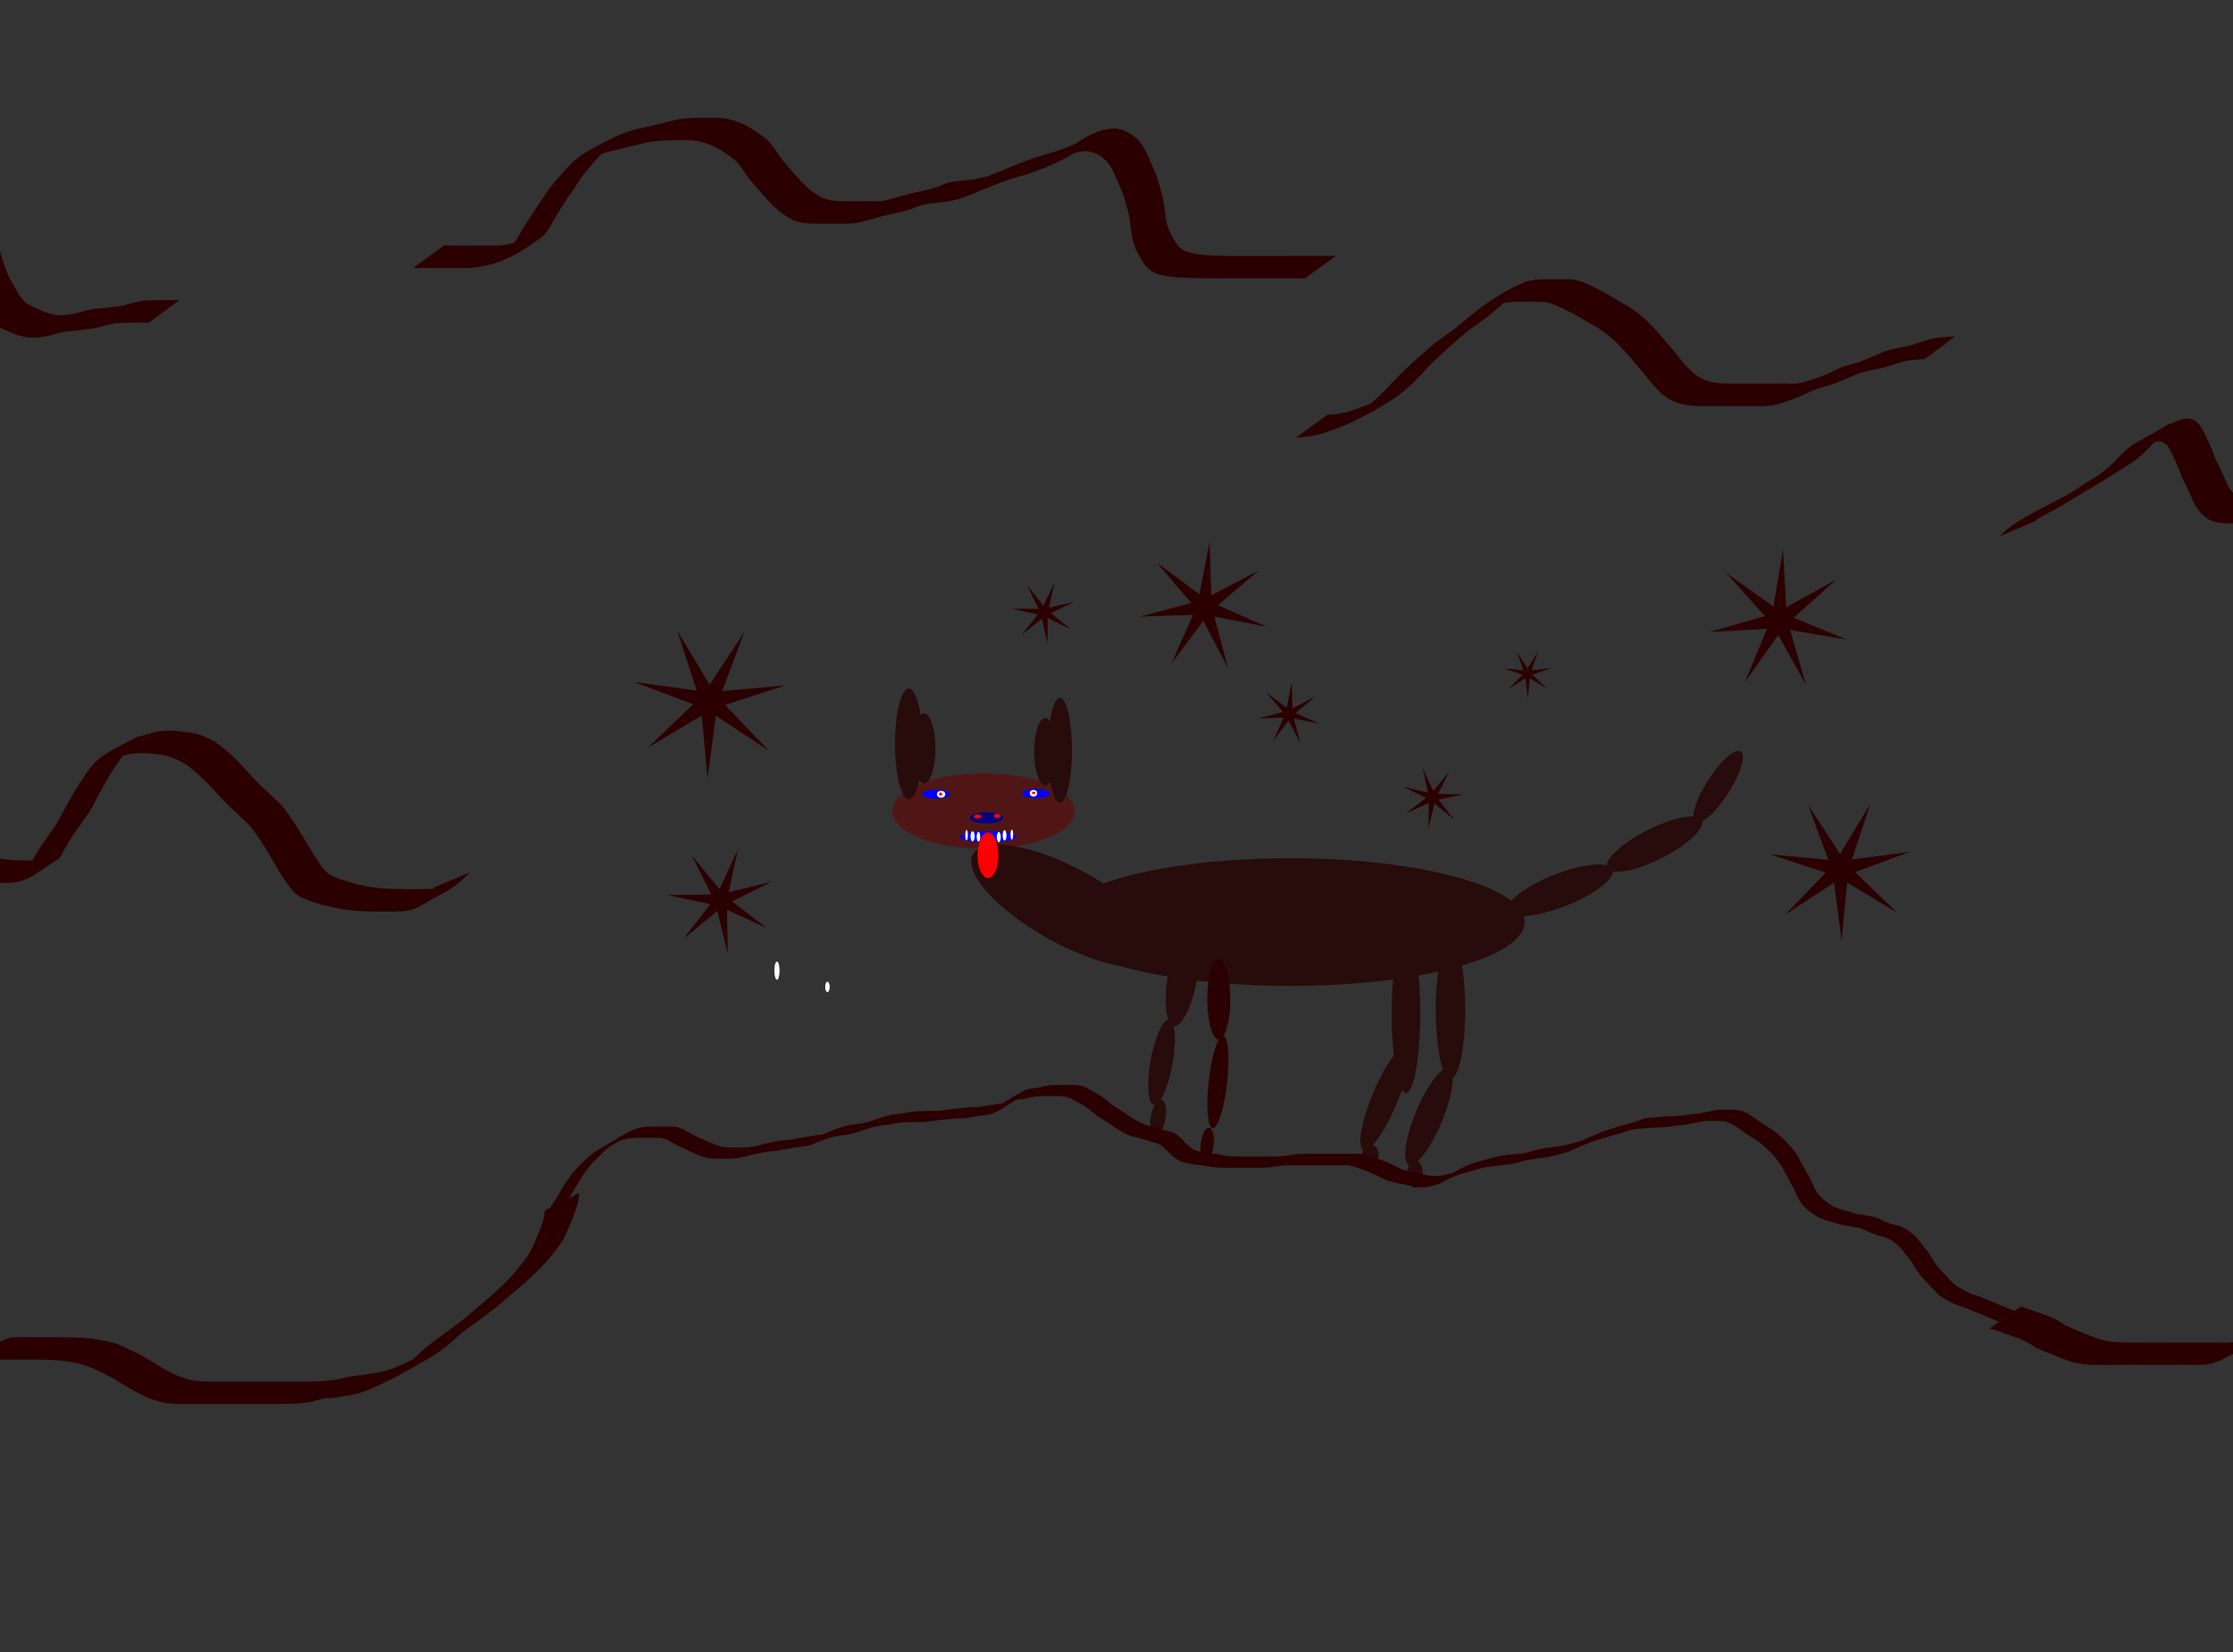 <?xml version="1.0" encoding="UTF-8" standalone="no"?>
<!-- Created with Inkscape (http://www.inkscape.org/) -->

<svg
   xmlns:dc="http://purl.org/dc/elements/1.1/"
   xmlns:cc="http://creativecommons.org/ns#"
   xmlns:rdf="http://www.w3.org/1999/02/22-rdf-syntax-ns#"
   xmlns:svg="http://www.w3.org/2000/svg"
   xmlns="http://www.w3.org/2000/svg"
   xmlns:sodipodi="http://sodipodi.sourceforge.net/DTD/sodipodi-0.dtd"
   xmlns:inkscape="http://www.inkscape.org/namespaces/inkscape"
   width="704mm"
   height="521mm"
   viewBox="0 0 2494.485 1846.061"
   id="svg2"
   version="1.1"
   inkscape:version="0.91 r"
   sodipodi:docname="lobisome.svg"
   inkscape:export-filename="/home/acesso/Documentos/Folclore/folclore brasileiro.png"
   inkscape:export-xdpi="90"
   inkscape:export-ydpi="90">
  <rect x="0" y="0" width="2494.485" height="1846.061" fill="#333333" stroke="none"/>
  <defs
     id="defs4">
    <inkscape:perspective
       sodipodi:type="inkscape:persp3d"
       inkscape:vp_x="0 : 602.36178 : 1"
       inkscape:vp_y="0 : 999.99933 : 0"
       inkscape:vp_z="1318.1105 : 602.36178 : 1"
       inkscape:persp3d-origin="659.05462 : 401.57426 : 1"
       id="perspective5676" />
  </defs>
  <sodipodi:namedview
     id="base"
     pagecolor="#e2ffff"
     bordercolor="#666666"
     borderopacity="1.0"
     inkscape:pageopacity="1"
     inkscape:pageshadow="2"
     inkscape:zoom="0.24748737"
     inkscape:cx="1234.324"
     inkscape:cy="946.76884"
     inkscape:document-units="px"
     inkscape:current-layer="layer1"
     showgrid="false"
     inkscape:window-width="1301"
     inkscape:window-height="744"
     inkscape:window-x="65"
     inkscape:window-y="24"
     inkscape:window-maximized="1" />
  <g
     inkscape:label="Camada 1"
     inkscape:groupmode="layer"
     id="layer1"
     transform="translate(0,793.7)">
    <ellipse
       style="opacity:1;fill:#501616;fill-opacity:1;stroke:none;stroke-width:112.4;stroke-linecap:butt;stroke-linejoin:miter;stroke-miterlimit:100;stroke-dasharray:none;stroke-dashoffset:0;stroke-opacity:1"
       id="path5724"
       cx="1098.654"
       cy="112.597"
       rx="101.91"
       ry="42.205" />
    <ellipse
       style="opacity:1;fill:#280b0b;fill-opacity:1;stroke:none;stroke-width:112.4;stroke-linecap:butt;stroke-linejoin:miter;stroke-miterlimit:100;stroke-dasharray:none;stroke-dashoffset:0;stroke-opacity:1"
       id="path5765"
       cx="1184.093"
       cy="44.657"
       rx="13.382"
       ry="58.675" />
    <ellipse
       style="opacity:1;fill:#280b0b;fill-opacity:1;stroke:none;stroke-width:112.4;stroke-linecap:butt;stroke-linejoin:miter;stroke-miterlimit:100;stroke-dasharray:none;stroke-dashoffset:0;stroke-opacity:1"
       id="path5767"
       cx="1015.274"
       cy="37.452"
       rx="15.441"
       ry="61.763" />
    <ellipse
       style="opacity:1;fill:#0000ff;fill-opacity:1;stroke:none;stroke-width:112.4;stroke-linecap:butt;stroke-linejoin:miter;stroke-miterlimit:100;stroke-dasharray:none;stroke-dashoffset:0;stroke-opacity:1"
       id="path5769"
       cx="1045.54"
       cy="93.639"
       rx="15.286"
       ry="5.095" />
    <ellipse
       style="opacity:1;fill:#0000ff;fill-opacity:1;stroke:none;stroke-width:112.4;stroke-linecap:butt;stroke-linejoin:miter;stroke-miterlimit:100;stroke-dasharray:none;stroke-dashoffset:0;stroke-opacity:1"
       id="path5771"
       cx="1157.271"
       cy="92.911"
       rx="15.65"
       ry="5.095" />
    <ellipse
       style="opacity:1;fill:#0000ff;fill-opacity:1;stroke:none;stroke-width:112.4;stroke-linecap:butt;stroke-linejoin:miter;stroke-miterlimit:100;stroke-dasharray:none;stroke-dashoffset:0;stroke-opacity:1"
       id="path5773"
       cx="1103.771"
       cy="141.315"
       rx="31.299"
       ry="6.187" />
    <ellipse
       style="opacity:1;fill:#501616;fill-opacity:1;stroke:none;stroke-width:112.4;stroke-linecap:butt;stroke-linejoin:miter;stroke-miterlimit:100;stroke-dasharray:none;stroke-dashoffset:0;stroke-opacity:1"
       id="path5775"
       cx="1105.955"
       cy="111.472"
       rx="15.286"
       ry="7.643" />
    <ellipse
       style="opacity:1;fill:#000080;fill-opacity:1;stroke:none;stroke-width:112.4;stroke-linecap:butt;stroke-linejoin:miter;stroke-miterlimit:100;stroke-dasharray:none;stroke-dashoffset:0;stroke-opacity:1"
       id="path5777"
       cx="1101.951"
       cy="120.206"
       rx="18.561"
       ry="6.187" />
    <ellipse
       style="opacity:1;fill:#ffffff;fill-opacity:1;stroke:none;stroke-width:112.4;stroke-linecap:butt;stroke-linejoin:miter;stroke-miterlimit:100;stroke-dasharray:none;stroke-dashoffset:0;stroke-opacity:1"
       id="path5781"
       cx="1051.302"
       cy="93.811"
       rx="4.632"
       ry="3.86" />
    <ellipse
       style="opacity:1;fill:#ffffff;fill-opacity:1;stroke:none;stroke-width:112.4;stroke-linecap:butt;stroke-linejoin:miter;stroke-miterlimit:100;stroke-dasharray:none;stroke-dashoffset:0;stroke-opacity:1"
       id="path5789"
       cx="1154.499"
       cy="92.653"
       rx="4.118"
       ry="3.732" />
    <ellipse
       style="opacity:1;fill:#ff0000;fill-opacity:1;stroke:none;stroke-width:112.4;stroke-linecap:butt;stroke-linejoin:miter;stroke-miterlimit:100;stroke-dasharray:none;stroke-dashoffset:0;stroke-opacity:1"
       id="path5791"
       cx="1092.092"
       cy="118.645"
       rx="4.246"
       ry="2.187" />
    <ellipse
       style="opacity:1;fill:#ff0000;fill-opacity:1;stroke:none;stroke-width:112.4;stroke-linecap:butt;stroke-linejoin:miter;stroke-miterlimit:100;stroke-dasharray:none;stroke-dashoffset:0;stroke-opacity:1"
       id="path5793"
       cx="1113.838"
       cy="118.001"
       rx="3.603"
       ry="2.316" />
    <ellipse
       style="opacity:1;fill:#ff0000;fill-opacity:1;stroke:none;stroke-width:112.4;stroke-linecap:butt;stroke-linejoin:miter;stroke-miterlimit:100;stroke-dasharray:none;stroke-dashoffset:0;stroke-opacity:1"
       id="path5795"
       cx="1050.852"
       cy="93.553"
       rx="1.994"
       ry="1.673" />
    <ellipse
       style="opacity:1;fill:#ff0000;fill-opacity:1;stroke:none;stroke-width:112.4;stroke-linecap:butt;stroke-linejoin:miter;stroke-miterlimit:100;stroke-dasharray:none;stroke-dashoffset:0;stroke-opacity:1"
       id="path5797"
       cx="1154.691"
       cy="92.267"
       rx="1.866"
       ry="1.415" />
    <g
       id="g5808"
       transform="matrix(2.882,0,0,2.882,-440.282,-817.576)">
      <ellipse
         transform="matrix(0.877,0.481,-0.481,0.877,0,0)"
         ry="14.647"
         rx="41.921"
         cy="42.822"
         cx="669.606"
         id="path5799"
         style="opacity:1;fill:#280b0b;fill-opacity:1;stroke:none;stroke-width:112.4;stroke-linecap:butt;stroke-linejoin:miter;stroke-miterlimit:100;stroke-dasharray:none;stroke-dashoffset:0;stroke-opacity:1" />
      <ellipse
         ry="0.126"
         rx="0.884"
         cy="357.252"
         cx="579.701"
         id="path5801"
         style="opacity:1;fill:#280b0b;fill-opacity:1;stroke:none;stroke-width:112.4;stroke-linecap:butt;stroke-linejoin:miter;stroke-miterlimit:100;stroke-dasharray:none;stroke-dashoffset:0;stroke-opacity:1" />
      <g
         transform="translate(-48.214,-3.214)"
         id="g5805">
        <ellipse
           style="opacity:1;fill:#280b0b;fill-opacity:1;stroke:none;stroke-width:112.4;stroke-linecap:butt;stroke-linejoin:miter;stroke-miterlimit:100;stroke-dasharray:none;stroke-dashoffset:0;stroke-opacity:1"
           id="path5803"
           cx="701.045"
           cy="368.995"
           rx="90.914"
           ry="24.749" />
      </g>
    </g>
    <g
       id="g5974"
       transform="matrix(2.882,0,0,2.882,-338.373,-868.016)">
      <g
         transform="matrix(0.984,0.178,-0.178,0.984,85.855,-107.061)"
         id="g5847">
        <ellipse
           style="opacity:1;fill:#280b0b;fill-opacity:1;stroke:none;stroke-width:112.4;stroke-linecap:butt;stroke-linejoin:miter;stroke-miterlimit:100;stroke-dasharray:none;stroke-dashoffset:0;stroke-opacity:1"
           id="path5814"
           cx="573.214"
           cy="415.756"
           rx="5.714"
           ry="19.821" />
        <ellipse
           style="opacity:1;fill:#280b0b;fill-opacity:1;stroke:none;stroke-width:112.4;stroke-linecap:butt;stroke-linejoin:miter;stroke-miterlimit:100;stroke-dasharray:none;stroke-dashoffset:0;stroke-opacity:1"
           id="path5816"
           cx="571.071"
           cy="450.22"
           rx="4.286"
           ry="16.786" />
        <ellipse
           style="opacity:1;fill:#280b0b;fill-opacity:1;stroke:none;stroke-width:112.4;stroke-linecap:butt;stroke-linejoin:miter;stroke-miterlimit:100;stroke-dasharray:none;stroke-dashoffset:0;stroke-opacity:1"
           id="path5818"
           cx="573.571"
           cy="471.649"
           rx="2.857"
           ry="7.143" />
      </g>
    </g>
    <g
       id="g5960"
       transform="matrix(2.882,0,0,2.882,-354.843,-864.928)"
       style="fill:#2b0000">
      <ellipse
         ry="15.536"
         rx="4.464"
         cy="412.184"
         cx="595.535"
         id="path5820"
         style="opacity:1;fill:#2b0000;fill-opacity:1;stroke:none;stroke-width:112.4;stroke-linecap:butt;stroke-linejoin:miter;stroke-miterlimit:100;stroke-dasharray:none;stroke-dashoffset:0;stroke-opacity:1" />
      <ellipse
         transform="matrix(0.994,0.112,-0.112,0.994,0,0)"
         ry="18.036"
         rx="3.571"
         cy="374.633"
         cx="641.009"
         id="path5822"
         style="opacity:1;fill:#2b0000;fill-opacity:1;stroke:none;stroke-width:112.4;stroke-linecap:butt;stroke-linejoin:miter;stroke-miterlimit:100;stroke-dasharray:none;stroke-dashoffset:0;stroke-opacity:1" />
      <ellipse
         transform="matrix(0.994,0.112,-0.112,0.994,0,0)"
         ry="6.786"
         rx="2.5"
         cy="399.454"
         cx="639.58"
         id="path5824"
         style="opacity:1;fill:#2b0000;fill-opacity:1;stroke:none;stroke-width:112.4;stroke-linecap:butt;stroke-linejoin:miter;stroke-miterlimit:100;stroke-dasharray:none;stroke-dashoffset:0;stroke-opacity:1" />
    </g>
    <ellipse
       style="opacity:1;fill:#280b0b;fill-opacity:1;stroke:none;stroke-width:112.4;stroke-linecap:butt;stroke-linejoin:miter;stroke-miterlimit:100;stroke-dasharray:none;stroke-dashoffset:0;stroke-opacity:1"
       id="path5832"
       cx="1570.629"
       cy="338.548"
       rx="15.956"
       ry="89.042" />
    <g
       id="g5965"
       transform="matrix(2.882,0,0,2.882,-351.755,-865.957)">
      <g
         transform="translate(0.714,-6.429)"
         id="g5841">
        <ellipse
           style="opacity:1;fill:#280b0b;fill-opacity:1;stroke:none;stroke-width:112.4;stroke-linecap:butt;stroke-linejoin:miter;stroke-miterlimit:100;stroke-dasharray:none;stroke-dashoffset:0;stroke-opacity:1"
           id="path5830"
           cx="683.571"
           cy="422.899"
           rx="5.714"
           ry="26.964" />
        <g
           id="g5838"
           transform="translate(-5.357,-9.286)">
          <ellipse
             transform="matrix(0.923,0.384,-0.384,0.923,0,0)"
             ry="20.179"
             rx="5.357"
             cy="176.026"
             cx="810.576"
             id="path5834"
             style="opacity:1;fill:#280b0b;fill-opacity:1;stroke:none;stroke-width:112.4;stroke-linecap:butt;stroke-linejoin:miter;stroke-miterlimit:100;stroke-dasharray:none;stroke-dashoffset:0;stroke-opacity:1" />
        </g>
        <ellipse
           style="opacity:1;fill:#280b0b;fill-opacity:1;stroke:none;stroke-width:112.4;stroke-linecap:butt;stroke-linejoin:miter;stroke-miterlimit:100;stroke-dasharray:none;stroke-dashoffset:0;stroke-opacity:1"
           id="path5836"
           cx="783.57"
           cy="169.564"
           rx="5"
           ry="21.607"
           transform="matrix(0.923,0.384,-0.384,0.923,0,0)" />
      </g>
      <ellipse
         ry="3.929"
         rx="3.214"
         cy="472.72"
         cx="653.214"
         id="path5852"
         style="opacity:1;fill:#280b0b;fill-opacity:1;stroke:none;stroke-width:112.4;stroke-linecap:butt;stroke-linejoin:miter;stroke-miterlimit:100;stroke-dasharray:none;stroke-dashoffset:0;stroke-opacity:1" />
      <ellipse
         ry="5.357"
         rx="3.036"
         cy="480.22"
         cx="670.535"
         id="path5854"
         style="opacity:1;fill:#280b0b;fill-opacity:1;stroke:none;stroke-width:112.4;stroke-linecap:butt;stroke-linejoin:miter;stroke-miterlimit:100;stroke-dasharray:none;stroke-dashoffset:0;stroke-opacity:1" />
    </g>
    <g
       id="g5862"
       transform="matrix(2.68,-1.06,1.06,2.68,-629.982,-44.388)">
      <ellipse
         ry="6.429"
         rx="21.786"
         cy="382.006"
         cx="734.285"
         id="path5856"
         style="opacity:1;fill:#280b0b;fill-opacity:1;stroke:none;stroke-width:112.4;stroke-linecap:butt;stroke-linejoin:miter;stroke-miterlimit:100;stroke-dasharray:none;stroke-dashoffset:0;stroke-opacity:1" />
    </g>
    <g
       id="g5868"
       transform="matrix(2.882,0,0,2.882,-356.902,-875.221)">
      <g
         transform="matrix(0.893,-0.451,0.451,0.893,-107.039,353.511)"
         id="g5865">
        <ellipse
           style="opacity:1;fill:#280b0b;fill-opacity:1;stroke:none;stroke-width:112.4;stroke-linecap:butt;stroke-linejoin:miter;stroke-miterlimit:100;stroke-dasharray:none;stroke-dashoffset:0;stroke-opacity:1"
           id="path5858"
           cx="777.321"
           cy="394.863"
           rx="20.536"
           ry="6.071" />
      </g>
    </g>
    <g
       id="g5875"
       transform="matrix(2.882,0,0,2.882,-374.401,-872.133)">
      <g
         transform="matrix(0.539,-0.842,0.842,0.539,29.455,815.181)"
         id="g5872">
        <ellipse
           style="opacity:1;fill:#280b0b;fill-opacity:1;stroke:none;stroke-width:112.4;stroke-linecap:butt;stroke-linejoin:miter;stroke-miterlimit:100;stroke-dasharray:none;stroke-dashoffset:0;stroke-opacity:1"
           id="path5860"
           cx="820.178"
           cy="385.22"
           rx="16.25"
           ry="4.643" />
      </g>
    </g>
    <g
       id="g5887"
       transform="matrix(2.882,0,0,2.882,-139.461,-1014.312)">
      <ellipse
         ry="8.839"
         rx="4.041"
         cy="408.138"
         cx="431.335"
         id="path5885"
         style="opacity:1;fill:#ff0000;fill-opacity:1;stroke:none;stroke-width:112.4;stroke-linecap:butt;stroke-linejoin:miter;stroke-miterlimit:100;stroke-dasharray:none;stroke-dashoffset:0;stroke-opacity:1" />
    </g>
    <ellipse
       style="opacity:1;fill:#ffffff;fill-opacity:1;stroke:none;stroke-width:112.4;stroke-linecap:butt;stroke-linejoin:miter;stroke-miterlimit:100;stroke-dasharray:none;stroke-dashoffset:0;stroke-opacity:1"
       id="path5890"
       cx="867.935"
       cy="290.896"
       rx="2.912"
       ry="10.19" />
    <ellipse
       style="opacity:1;fill:#ffffff;fill-opacity:1;stroke:none;stroke-width:112.4;stroke-linecap:butt;stroke-linejoin:miter;stroke-miterlimit:100;stroke-dasharray:none;stroke-dashoffset:0;stroke-opacity:1"
       id="path5892"
       cx="924.347"
       cy="309.094"
       rx="2.548"
       ry="5.823" />
    <ellipse
       style="opacity:1;fill:#ffffff;fill-opacity:1;stroke:none;stroke-width:112.4;stroke-linecap:butt;stroke-linejoin:miter;stroke-miterlimit:100;stroke-dasharray:none;stroke-dashoffset:0;stroke-opacity:1"
       id="path5898"
       cx="1115.781"
       cy="141.679"
       rx="2.184"
       ry="5.823" />
    <ellipse
       style="opacity:1;fill:#f2f2f2;fill-opacity:1;stroke:none;stroke-width:112.4;stroke-linecap:butt;stroke-linejoin:miter;stroke-miterlimit:100;stroke-dasharray:none;stroke-dashoffset:0;stroke-opacity:1"
       id="path5900"
       cx="1086.484"
       cy="140.769"
       rx="2.366"
       ry="5.641" />
    <ellipse
       style="opacity:1;fill:#ffffff;fill-opacity:1;stroke:none;stroke-width:112.4;stroke-linecap:butt;stroke-linejoin:miter;stroke-miterlimit:100;stroke-dasharray:none;stroke-dashoffset:0;stroke-opacity:1"
       id="path5902"
       cx="1093.035"
       cy="141.315"
       rx="2.002"
       ry="5.459" />
    <ellipse
       style="opacity:1;fill:#ffffff;fill-opacity:1;stroke:none;stroke-width:112.4;stroke-linecap:butt;stroke-linejoin:miter;stroke-miterlimit:100;stroke-dasharray:none;stroke-dashoffset:0;stroke-opacity:1"
       id="path5904"
       cx="1130.339"
       cy="138.95"
       rx="1.456"
       ry="5.641" />
    <ellipse
       style="opacity:1;fill:#ffffff;fill-opacity:1;stroke:none;stroke-width:112.4;stroke-linecap:butt;stroke-linejoin:miter;stroke-miterlimit:100;stroke-dasharray:none;stroke-dashoffset:0;stroke-opacity:1"
       id="path5906"
       cx="1079.751"
       cy="139.496"
       rx="1.456"
       ry="5.823" />
    <g
       id="g5910"
       transform="matrix(2.882,0,0,2.882,-242.458,-897.122)"
       style="fill:#f9f9f9">
      <ellipse
         ry="2.02"
         rx="0.758"
         cy="359.777"
         cx="473.509"
         id="path5908"
         style="opacity:1;fill:#f9f9f9;fill-opacity:1;stroke:none;stroke-width:112.4;stroke-linecap:butt;stroke-linejoin:miter;stroke-miterlimit:100;stroke-dasharray:none;stroke-dashoffset:0;stroke-opacity:1" />
    </g>
    <g
       id="g5917"
       transform="matrix(2.882,0,0,2.882,-367.196,-815.517)">
      <ellipse
         ry="13.571"
         rx="4.464"
         cy="297.72"
         cx="485.535"
         id="path5913"
         style="opacity:1;fill:#280b0b;fill-opacity:1;stroke:none;stroke-width:112.4;stroke-linecap:butt;stroke-linejoin:miter;stroke-miterlimit:100;stroke-dasharray:none;stroke-dashoffset:0;stroke-opacity:1" />
    </g>
    <ellipse
       style="opacity:1;fill:#280b0b;fill-opacity:1;stroke:none;stroke-width:112.4;stroke-linecap:butt;stroke-linejoin:miter;stroke-miterlimit:100;stroke-dasharray:none;stroke-dashoffset:0;stroke-opacity:1"
       id="path5915"
       cx="1167.623"
       cy="46.202"
       rx="12.353"
       ry="37.573" />
    <path
       sodipodi:type="star"
       style="opacity:1;fill:#2b0000;fill-opacity:1;stroke:none;stroke-width:112.4;stroke-linecap:butt;stroke-linejoin:miter;stroke-miterlimit:100;stroke-dasharray:none;stroke-dashoffset:0;stroke-opacity:1"
       id="path5984"
       sodipodi:sides="7"
       sodipodi:cx="1440.0557"
       sodipodi:cy="4.1084017"
       sodipodi:r1="35.05975"
       sodipodi:r2="7.3625488"
       sodipodi:arg1="-1.4876551"
       sodipodi:arg2="-1.0388561"
       inkscape:flatsided="false"
       inkscape:rounded="-2.36269e-15"
       inkscape:randomized="0"
       d="m 1442.967,-30.83 0.823,28.593 25.397,-13.162 -21.842,18.471 26.125,11.65 -28.06,-5.56 7.181,27.689 -13.148,-25.405 -17.171,22.878 11.665,-26.119 -28.593,0.839 27.694,-7.165 -18.484,-21.831 22.868,17.184 z"
       inkscape:transform-center-x="0.64635999"
       inkscape:transform-center-y="-1.0957596" />
    <path
       sodipodi:type="star"
       style="opacity:1;fill:#2b0000;fill-opacity:1;stroke:none;stroke-width:112.4;stroke-linecap:butt;stroke-linejoin:miter;stroke-miterlimit:100;stroke-dasharray:none;stroke-dashoffset:0;stroke-opacity:1"
       id="path5986"
       sodipodi:sides="7"
       sodipodi:cx="1600.1913"
       sodipodi:cy="97.27798"
       sodipodi:r1="34.725697"
       sodipodi:r2="7.2923965"
       sodipodi:arg1="-0.99442111"
       sodipodi:arg2="-0.54562216"
       inkscape:flatsided="false"
       inkscape:rounded="-2.36269e-15"
       inkscape:randomized="0"
       d="m 1619.116,68.162 -12.691,25.331 28.329,0.427 -27.718,5.871 17.329,22.415 -21.872,-18.01 -6.721,27.524 0.444,-28.329 -25.709,11.907 22.425,-17.316 -25.338,-12.677 27.52,6.737 -5.887,-27.714 11.892,25.716 z"
       inkscape:transform-center-x="-0.98488044"
       inkscape:transform-center-y="0.74969162" />
    <path
       sodipodi:type="star"
       style="opacity:1;fill:#2b0000;fill-opacity:1;stroke:none;stroke-width:112.4;stroke-linecap:butt;stroke-linejoin:miter;stroke-miterlimit:100;stroke-dasharray:none;stroke-dashoffset:0;stroke-opacity:1"
       id="path5988"
       sodipodi:sides="7"
       sodipodi:cx="1706.4628"
       sodipodi:cy="-41.020997"
       sodipodi:r1="27.351566"
       sodipodi:r2="5.7438288"
       sodipodi:arg1="-1.1309537"
       sodipodi:arg2="-0.68215479"
       inkscape:flatsided="false"
       inkscape:rounded="-2.36269e-15"
       inkscape:randomized="0"
       d="m 1718.109,-65.769 -7.188,21.127 22.152,-2.704 -20.999,7.553 15.925,15.633 -18.998,-11.709 -2.293,22.198 -2.691,-22.153 -18.785,12.047 15.643,-15.916 -21.131,-7.175 22.197,2.306 -7.565,-20.995 12.036,18.792 z"
       inkscape:transform-center-x="0.052845047"
       inkscape:transform-center-y="1.3036966" />
    <path
       sodipodi:type="star"
       style="opacity:1;fill:#2b0000;fill-opacity:1;stroke:none;stroke-width:112.4;stroke-linecap:butt;stroke-linejoin:miter;stroke-miterlimit:100;stroke-dasharray:none;stroke-dashoffset:0;stroke-opacity:1"
       id="path5990"
       sodipodi:sides="7"
       sodipodi:cx="1166.3696"
       sodipodi:cy="-109.44234"
       sodipodi:r1="35.450485"
       sodipodi:r2="7.444602"
       sodipodi:arg1="-0.33473684"
       sodipodi:arg2="0.11406211"
       inkscape:flatsided="false"
       inkscape:rounded="-2.36269e-15"
       inkscape:randomized="0"
       d="m 1199.852,-121.089 -26.087,12.494 22.585,18.069 -26.033,-12.606 -0.045,28.924 -6.375,-28.213 -22.642,17.998 18.082,-22.575 -28.189,-6.481 28.924,0.062 -12.509,-26.079 17.985,22.653 12.591,-26.04 -6.497,28.185 z"
       inkscape:transform-center-x="0.86739761"
       inkscape:transform-center-y="0.9003388" />
    <path
       sodipodi:type="star"
       style="opacity:1;fill:#2b0000;fill-opacity:1;stroke:none;stroke-width:112.4;stroke-linecap:butt;stroke-linejoin:miter;stroke-miterlimit:100;stroke-dasharray:none;stroke-dashoffset:0;stroke-opacity:1"
       id="path5992"
       sodipodi:sides="7"
       sodipodi:cx="1345.4301"
       sodipodi:cy="-115.26529"
       sodipodi:r1="73.021408"
       sodipodi:r2="15.334494"
       sodipodi:arg1="-1.4909663"
       sodipodi:arg2="-1.0421674"
       inkscape:flatsided="false"
       inkscape:rounded="-2.36269e-15"
       inkscape:randomized="0"
       d="m 1351.253,-188.054 1.911,59.548 52.805,-27.589 -45.365,38.621 54.494,24.083 -58.48,-11.388 15.147,57.621 -27.558,-52.821 -35.605,47.768 24.115,-54.48 -59.546,1.946 57.629,-15.114 -38.648,-45.342 47.748,35.633 z"
       inkscape:transform-center-x="1.2944309"
       inkscape:transform-center-y="-2.3383976" />
    <path
       sodipodi:type="star"
       style="opacity:1;fill:#2b0000;fill-opacity:1;stroke:none;stroke-width:112.4;stroke-linecap:butt;stroke-linejoin:miter;stroke-miterlimit:100;stroke-dasharray:none;stroke-dashoffset:0;stroke-opacity:1"
       id="path5994"
       sodipodi:sides="7"
       sodipodi:cx="1987.4279"
       sodipodi:cy="-100.70751"
       sodipodi:r1="78.733177"
       sodipodi:r2="16.533968"
       sodipodi:arg1="-1.5152978"
       sodipodi:arg2="-1.0664989"
       inkscape:flatsided="false"
       inkscape:rounded="-2.36269e-15"
       inkscape:randomized="0"
       d="m 1991.795,-179.319 3.622,64.136 56.195,-31.124 -47.886,42.82 59.37,24.53 -63.334,-10.741 17.839,61.712 -31.091,-56.213 -37.126,52.423 24.565,-59.356 -64.134,3.659 61.722,-17.803 -42.848,-47.861 52.402,37.157 z"
       inkscape:transform-center-x="0.96984142"
       inkscape:transform-center-y="-2.9425446" />
    <path
       sodipodi:type="star"
       style="opacity:1;fill:#2b0000;fill-opacity:1;stroke:none;stroke-width:112.4;stroke-linecap:butt;stroke-linejoin:miter;stroke-miterlimit:100;stroke-dasharray:none;stroke-dashoffset:0;stroke-opacity:1"
       id="path5996"
       sodipodi:sides="7"
       sodipodi:cx="2055.8493"
       sodipodi:cy="177.34602"
       sodipodi:r1="80.120659"
       sodipodi:r2="16.825338"
       sodipodi:arg1="-1.1396576"
       sodipodi:arg2="-0.69085864"
       inkscape:flatsided="false"
       inkscape:rounded="-2.36269e-15"
       inkscape:randomized="0"
       d="m 2089.332,104.557 -20.516,62.068 64.818,-8.484 -61.318,22.659 47.046,45.387 -55.946,-33.813 -6.152,65.08 -8.446,-64.823 -54.718,35.767 45.414,-47.02 -62.08,-20.479 65.077,6.19 -22.695,-61.305 35.735,54.738 z"
       inkscape:transform-center-x="0.31293786"
       inkscape:transform-center-y="3.6624208" />
    <path
       sodipodi:type="star"
       style="opacity:1;fill:#2b0000;fill-opacity:1;stroke:none;stroke-width:112.4;stroke-linecap:butt;stroke-linejoin:miter;stroke-miterlimit:100;stroke-dasharray:none;stroke-dashoffset:0;stroke-opacity:1"
       id="path5998"
       sodipodi:sides="7"
       sodipodi:cx="805.33696"
       sodipodi:cy="212.28428"
       sodipodi:r1="59.846428"
       sodipodi:r2="12.567749"
       sodipodi:arg1="-1.2490458"
       sodipodi:arg2="-0.80024682"
       inkscape:flatsided="false"
       inkscape:rounded="-2.36269e-15"
       inkscape:randomized="0"
       d="m 824.262,155.509 -10.171,47.758 47.435,-11.585 -43.68,21.824 38.632,29.863 -44.297,-20.543 0.739,48.823 -11.557,-47.441 -37.711,31.019 29.885,-38.615 -47.764,-10.143 48.824,-0.711 -21.85,-43.667 30.997,37.729 z"
       inkscape:transform-center-x="1.6864337"
       inkscape:transform-center-y="1.2971594" />
    <path
       sodipodi:type="star"
       style="opacity:1;fill:#2b0000;fill-opacity:1;stroke:none;stroke-width:112.4;stroke-linecap:butt;stroke-linejoin:miter;stroke-miterlimit:100;stroke-dasharray:none;stroke-dashoffset:0;stroke-opacity:1"
       id="path6000"
       sodipodi:sides="7"
       sodipodi:cx="792.23504"
       sodipodi:cy="-10.44941"
       sodipodi:r1="86.591202"
       sodipodi:r2="18.184153"
       sodipodi:arg1="-1.0996301"
       sodipodi:arg2="-0.65083111"
       inkscape:flatsided="false"
       inkscape:rounded="-2.36269e-15"
       inkscape:randomized="0"
       d="m 831.541,-87.606 -24.839,66.139 70.363,-6.359 -67.197,21.817 48.842,51.048 -58.954,-38.934 -9.458,70.014 -6.318,-70.367 -60.636,36.258 51.076,-48.812 -66.154,-24.8 70.008,9.499 -21.856,-67.184 36.223,60.657 z"
       inkscape:transform-center-x="-0.43192639"
       inkscape:transform-center-y="3.8690078" />
    <path
       style="opacity:1;fill:#2b0000;fill-opacity:1;stroke:none;stroke-width:112.4;stroke-linecap:butt;stroke-linejoin:miter;stroke-miterlimit:100;stroke-dasharray:none;stroke-dashoffset:0;stroke-opacity:1"
       id="path6002"
       d="m 612.546,559.358 c 2.246,-4.158 5.005,-7.997 7.586,-11.947 2.984,-5.101 6.122,-10.113 9.045,-15.248 2.363,-4.359 5.433,-8.253 8.343,-12.246 2.7,-3.833 5.964,-7.2 9.2,-10.573 3.454,-3.596 6.933,-7.159 10.676,-10.453 8.761,-7.722 19.247,-12.479 29.313,-18.448 5.203,-3.085 -10.498,6.014 -15.746,9.02 8.784,-5.489 17.866,-10.463 26.855,-15.613 0.665,-0.381 2.657,-1.529 1.992,-1.147 -5.456,3.131 -10.911,6.265 -16.366,9.397 10.394,-6.644 19.896,-12.706 31.56,-15.745 4.236,-0.942 8.565,-1.167 12.887,-1.263 3.664,-0.055 7.329,-0.029 10.994,0 4.075,0.029 8.151,0.037 12.226,0.049 4.154,0.254 8.058,0.858 11.754,2.814 3.283,1.788 6.545,3.619 9.806,5.452 3.592,2.389 7.729,3.714 11.632,5.482 3.283,1.474 6.433,3.123 9.745,4.536 3.496,1.321 6.921,2.821 10.503,3.907 3.54,0.873 7.192,1.002 10.819,1.084 3.611,0.04 7.223,0.029 10.834,0 3.641,-0.11 7.314,0.248 10.927,-0.262 4.421,-0.449 8.681,-1.525 12.965,-2.682 6.071,-1.941 12.374,-2.841 18.594,-4.118 5.821,-1.161 11.758,-1.17 17.601,-2.184 5.788,-0.846 11.47,-2.224 17.243,-3.156 4.561,-0.659 9.073,-1.449 13.673,-1.816 4.456,-0.672 8.384,-3.095 12.497,-4.812 4.624,-1.841 9.405,-3.163 14.129,-4.712 5.266,-1.539 10.758,-1.999 16.166,-2.803 5.382,-0.673 10.685,-2.014 15.805,-3.788 5.149,-1.825 10.232,-3.835 15.539,-5.162 4.246,-0.962 8.506,-1.709 12.847,-2.041 4.904,-0.196 9.618,-1.625 14.455,-2.368 6.111,-0.701 12.272,-0.694 18.414,-0.777 5.064,0.029 10.085,-0.029 15.117,-0.571 4.714,-0.515 9.333,-1.591 14.067,-1.994 4.6,-0.161 9.12,-1.002 13.706,-1.357 4.513,-0.368 9.04,-0.463 13.565,-0.525 4.581,-0.893 9.125,-1.797 13.778,-2.325 5.307,-1.019 10.737,-1.054 15.942,-2.552 6.809,-3.011 17.788,-9.462 -12.622,7.519 -0.594,0.331 1.141,-0.74 1.691,-1.139 1.115,-0.808 2.178,-1.685 3.274,-2.519 9.083,-6.792 18.921,-11.922 28.831,-17.605 3.915,-1.439 8.059,-2.199 12.189,-2.73 4.247,-0.101 8.204,-1.637 12.353,-2.412 4.344,-0.792 8.771,-0.869 13.173,-0.975 4.041,-0.06 8.082,-0.029 12.122,-0.029 4.436,-0.176 8.812,0.098 13.155,1.017 4.528,0.73 8.419,3.247 12.277,5.577 4.005,2.069 7.869,4.351 11.642,6.816 4.302,2.867 7.914,6.594 12.11,9.599 4.155,2.785 8.47,5.309 12.686,7.997 4.091,3.122 8.458,5.807 12.782,8.585 4.275,2.668 8.979,4.573 13.814,5.946 4.459,0.808 8.752,2.149 13.068,3.485 4.62,1.641 9.432,2.62 14.097,4.121 4.157,1.331 7.224,4.189 10.171,7.261 3.133,3.477 6.459,6.734 10.116,9.654 3.886,3.05 8.406,4.406 13.2,5.175 4.086,0.99 8.24,1.524 12.429,1.783 4.029,-0.242 7.791,1.083 11.674,1.9 4.082,0.849 8.25,1.02 12.404,1.138 4.149,0.072 8.3,0.052 12.45,0.029 3.967,-0.029 7.935,0 11.902,8.5e-4 4.033,-0.029 8.067,0 12.1,0 4.057,0 8.114,0 12.171,-0.029 3.632,-0.576 7.279,-1.047 10.952,-1.258 3.736,-0.857 7.526,-1.22 11.342,-1.447 4.083,-0.179 8.17,-0.205 12.256,-0.216 3.952,0 7.903,0.029 11.855,0 3.885,0 7.769,0 11.653,0.003 3.718,0 7.436,-0.029 11.154,0 3.655,0 7.309,0.003 10.964,0 3.625,0 7.25,0 10.876,0.003 3.932,-0.043 7.854,1.091 11.545,2.382 3.285,1.199 6.496,2.568 9.866,3.531 3.753,1.193 7.186,3.157 10.867,4.527 3.092,1.317 6.209,2.551 9.093,4.291 3.025,1.871 6.254,3.114 9.747,3.726 3.724,0.876 7.359,2.041 11.122,2.746 3.909,0.19 7.555,1.545 11.342,2.388 3.891,0.838 7.869,1.03 11.835,1.135 3.585,0.153 7.094,-0.708 10.518,-1.659 3.284,-0.692 6.524,-1.477 9.558,-2.938 4.101,-2.325 8.18,-4.718 12.474,-6.674 5.288,-2.37 10.876,-3.856 16.396,-5.534 5.213,-1.075 10.219,-2.886 15.341,-4.307 5.543,-1.427 11.255,-2.144 16.943,-2.722 6.428,-0.774 13.065,-0.816 19.361,-2.396 4.425,-1.271 8.877,-2.42 13.338,-3.553 4.402,-1.324 8.994,-1.573 13.496,-2.316 4.706,-0.825 9.471,-0.94 14.152,-1.909 6.068,-1.405 12.043,-3.149 18.055,-4.764 4.815,-1.443 9.071,-4.141 13.739,-5.97 4.947,-1.667 9.629,-3.993 14.519,-5.794 7.766,-2.515 15.571,-4.885 23.405,-7.171 5.927,-1.528 11.812,-3.14 17.502,-5.39 3.913,-1.71 8.119,-2.073 12.328,-2.284 4.981,-0.359 9.943,-0.923 14.938,-1.182 5.55,-0.156 11.072,-0.288 16.6,-0.818 5.037,-0.486 9.97,-1.563 15.014,-2.044 5.099,0.029 9.998,-1.379 14.975,-2.318 3.684,-0.645 7.252,-1.714 10.97,-2.194 4.173,-0.28 8.357,-0.257 12.537,-0.282 4.285,-0.199 8.474,0.046 12.653,1.013 4.89,1.13 9.072,3.518 13.243,6.202 4.085,2.977 8.154,5.959 12.364,8.76 4.064,2.471 8.062,5.041 11.989,7.727 3.812,2.635 7.282,5.71 10.606,8.928 3.328,3.208 6.641,6.417 9.631,9.945 2.569,3.464 5.211,6.87 7.355,10.618 2.271,4.613 4.809,9.075 7.454,13.481 1.669,3.312 3.43,6.538 5.359,9.706 2.014,3.344 3.229,7.05 4.792,10.605 1.898,3.954 4.437,7.578 7.574,10.641 2.941,2.684 5.965,5.276 9.276,7.493 4.179,3.292 9.101,5.042 14.09,6.688 4.903,1.233 9.748,2.639 14.576,4.134 3.8,1.414 7.866,1.439 11.794,2.175 3.677,0.565 7.316,1.1 10.881,2.195 4.195,1.385 8.289,3.218 12.287,5.121 3.72,1.697 7.439,3.096 11.491,3.698 4.547,1.062 8.676,2.892 12.526,5.504 3.547,2.598 6.981,5.29 10.038,8.455 3.062,2.804 4.915,6.539 7.499,9.728 2.898,2.991 5.435,6.219 7.418,9.879 2.139,3.812 4.632,7.433 7.217,10.957 3.324,4.381 7.314,8.181 10.967,12.273 3.236,3.645 6.703,7.14 10.46,10.251 3.212,2.431 6.881,4.086 10.323,6.134 3.727,2.356 7.808,3.991 12.076,5.041 4.454,1.126 8.448,3.411 12.739,4.974 4.07,1.495 8.027,3.216 12.013,4.905 3.96,2.001 8.076,3.539 12.267,4.962 2.141,1.069 4.334,2.018 6.548,2.92 0,0 -17.77,11.858 -17.77,11.858 l 0,0 c -2.155,-0.937 -4.282,-1.94 -6.478,-2.78 -4.232,-1.421 -8.281,-3.232 -12.325,-5.12 -3.965,-1.69 -7.988,-3.221 -11.988,-4.828 -4.187,-1.68 -8.224,-3.748 -12.647,-4.782 -4.353,-1.308 -8.526,-3.114 -12.41,-5.492 -3.565,-2.042 -7.297,-3.837 -10.472,-6.49 -3.732,-3.277 -7.321,-6.739 -10.509,-10.555 -3.716,-4.131 -7.74,-7.995 -11.17,-12.378 -2.696,-3.575 -5.128,-7.359 -7.434,-11.193 -1.892,-3.551 -4.433,-6.627 -7.181,-9.556 -2.535,-3.147 -4.422,-6.779 -7.424,-9.548 -2.961,-3.048 -6.301,-5.625 -9.773,-8.07 -3.699,-2.365 -7.7,-3.996 -12.042,-4.771 -4.136,-0.825 -7.966,-2.433 -11.796,-4.179 -3.942,-1.825 -7.929,-3.652 -12.131,-4.795 -3.55,-0.887 -7.152,-1.401 -10.76,-1.994 -4.011,-0.561 -8.023,-1.076 -11.848,-2.504 -4.831,-1.532 -9.758,-2.694 -14.6,-4.193 -5.104,-1.847 -10.121,-3.822 -14.501,-7.114 -3.344,-2.387 -6.551,-4.96 -9.498,-7.829 -3.186,-3.361 -5.899,-7.142 -7.894,-11.335 -1.572,-3.448 -2.917,-7 -4.779,-10.31 -1.914,-3.189 -3.713,-6.402 -5.27,-9.784 -2.579,-4.444 -5.044,-8.947 -7.462,-13.48 -2.172,-3.588 -4.637,-6.974 -7.211,-10.284 -2.917,-3.48 -6.148,-6.657 -9.447,-9.776 -3.313,-3.065 -6.66,-6.111 -10.409,-8.646 -3.947,-2.667 -7.982,-5.188 -12.035,-7.69 -4.141,-2.84 -8.087,-5.945 -12.248,-8.756 -4.037,-2.499 -8.178,-4.585 -12.89,-5.497 -4.109,-0.684 -8.23,-0.807 -12.392,-0.666 -4.157,0.029 -8.338,0.035 -12.463,0.608 -3.614,0.621 -7.149,1.616 -10.778,2.154 -5.003,0.96 -9.975,2.062 -15.093,2.184 -4.999,0.572 -9.931,1.629 -14.958,1.968 -5.533,0.483 -11.077,0.451 -16.621,0.752 -5.026,0.345 -10.02,1.006 -15.049,1.288 -4.103,0.368 -8.109,1.083 -11.909,2.756 -5.651,2.078 -11.535,3.401 -17.325,5.033 -7.878,2.276 -15.727,4.677 -23.447,7.444 -4.865,2.008 -9.699,4.088 -14.63,5.932 -4.569,1.983 -8.909,4.547 -13.806,5.683 -6.029,1.661 -12.068,3.292 -18.177,4.637 -4.75,0.782 -9.554,1.107 -14.3,1.927 -4.475,0.6 -8.955,1.192 -13.306,2.452 -4.448,1.166 -8.876,2.412 -13.358,3.444 -6.413,1.084 -12.941,1.415 -19.398,2.178 -5.642,0.71 -11.307,1.484 -16.787,3.048 -5.113,1.524 -10.199,3.128 -15.392,4.362 -5.503,1.565 -10.966,3.316 -16.145,5.778 -4.266,2.173 -8.376,4.64 -12.692,6.711 -3.186,1.169 -6.478,1.939 -9.778,2.715 -3.553,0.863 -7.205,1.353 -10.868,1.134 -4.033,-0.208 -8.07,-0.54 -12.003,-1.509 -3.776,-0.9 -7.513,-1.863 -11.379,-2.304 -3.726,-0.845 -7.381,-1.972 -11.123,-2.753 -3.604,-0.875 -6.972,-2.346 -10.15,-4.266 -2.873,-1.558 -5.907,-2.773 -8.914,-4.045 -3.555,-1.508 -6.988,-3.342 -10.722,-4.395 -3.362,-1.046 -6.598,-2.397 -9.919,-3.559 -3.633,-1.094 -7.319,-2.08 -11.153,-1.83 -3.627,0 -7.255,0 -10.883,0.003 -3.652,0 -7.303,0 -10.955,0 -3.714,0 -7.429,0 -11.143,0 -3.883,0 -7.766,0 -11.649,0 -3.951,-0.029 -7.902,0 -11.852,-8.7e-4 -4.052,0.029 -8.109,0.04 -12.153,0.32 -3.819,0.314 -7.574,0.999 -11.372,1.477 -3.686,0.333 -7.344,0.937 -11.039,1.126 -4.04,0 -8.08,0 -12.12,-0.029 -4.037,0.029 -8.075,0.029 -12.112,0 -3.981,-2.8e-4 -7.962,0.032 -11.943,0.032 -4.144,0 -8.288,0 -12.43,-0.133 -4.244,-0.156 -8.486,-0.47 -12.632,-1.447 -3.83,-0.843 -7.608,-1.694 -11.56,-1.627 -4.204,-0.389 -8.348,-1.095 -12.464,-2.035 -5.018,-1.046 -9.759,-2.761 -13.778,-6.057 -3.701,-2.998 -7.064,-6.331 -10.305,-9.819 -2.825,-2.753 -5.66,-5.333 -9.579,-6.403 -4.683,-1.412 -9.439,-2.572 -14.077,-4.133 -4.323,-1.351 -8.71,-2.363 -13.102,-3.458 -4.907,-1.64 -9.668,-3.699 -14.046,-6.484 -4.327,-2.773 -8.687,-5.469 -12.798,-8.563 -4.268,-2.696 -8.645,-5.215 -12.784,-8.115 -4.064,-3.1 -7.727,-6.705 -12.038,-9.479 -3.788,-2.397 -7.721,-4.537 -11.627,-6.734 -3.736,-2.178 -7.487,-4.379 -11.858,-4.954 -4.297,-0.684 -8.612,-0.774 -12.958,-0.679 -4.033,-5.8e-4 -8.066,0 -12.099,0.072 -4.328,0.121 -8.668,0.337 -12.915,1.256 -4.127,0.934 -8.19,2.12 -12.445,2.321 -4.02,0.65 -8.102,1.474 -11.76,3.328 32.159,-18.745 14.643,-8.974 7.776,-3.659 -1.738,1.121 -3.162,2.727 -4.923,3.775 -7.828,4.657 -15.428,10.515 -24.288,13.164 -5.305,1.087 -10.736,1.382 -16.069,2.331 -4.698,0.622 -9.282,1.901 -14.012,2.208 -4.462,0.055 -8.927,0.184 -13.373,0.595 -4.573,0.496 -9.124,1.161 -13.721,1.4 -4.703,0.589 -9.348,1.558 -14.071,1.984 -5.019,0.461 -10.046,0.291 -15.081,0.316 -6.126,0.078 -12.279,0.187 -18.346,1.12 -4.85,0.839 -9.634,2.132 -14.582,2.284 -4.266,0.485 -8.479,1.29 -12.646,2.329 -5.208,1.463 -10.243,3.445 -15.365,5.175 -5.246,1.591 -10.585,2.912 -16.043,3.522 -5.359,0.781 -10.794,1.32 -15.945,3.092 -4.721,1.551 -9.514,2.904 -14.071,4.914 -4.149,1.858 -8.287,3.979 -12.91,4.273 -4.551,0.46 -9.04,1.316 -13.571,1.935 -5.705,0.959 -11.357,2.206 -17.088,3.02 -5.886,0.834 -11.846,1.089 -17.672,2.332 -6.212,1.131 -12.416,2.29 -18.454,4.19 -4.402,1.136 -8.811,2.215 -13.363,2.543 -3.685,0.184 -7.374,0.069 -11.062,0.121 -3.62,8.7e-4 -7.241,0.035 -10.86,-0.081 -3.767,-0.159 -7.549,-0.447 -11.172,-1.576 -3.575,-1.24 -7.087,-2.655 -10.599,-4.061 -3.328,-1.387 -6.434,-3.181 -9.756,-4.582 -3.962,-1.741 -8.009,-3.339 -11.682,-5.659 -3.282,-1.756 -6.525,-3.581 -9.816,-5.32 -3.518,-1.547 -7.308,-1.948 -11.128,-2.069 -4.105,0 -8.21,0 -12.315,0 -3.639,-0.029 -7.278,-0.043 -10.916,0.043 -4.205,0.161 -8.424,0.494 -12.498,1.618 -2.411,0.717 -4.776,1.479 -7.077,2.506 -6.787,3.028 -17.086,10.557 12.357,-7.481 -6.725,3.916 -13.443,7.843 -20.175,11.746 -0.662,0.384 -2.667,1.499 -2.007,1.114 5.398,-3.149 10.819,-6.257 16.217,-9.403 0.683,-0.398 -1.391,0.754 -2.071,1.158 -0.747,0.444 -1.471,0.924 -2.207,1.386 -0.787,0.467 -1.575,0.933 -2.362,1.4 -6.865,4.013 -13.788,7.931 -20.597,12.04 -5.222,3.152 10.568,-6.095 15.837,-9.168 0.779,-0.454 -1.598,0.839 -2.365,1.312 -1.714,1.058 -2.757,1.95 -4.349,3.198 -0.724,0.568 -1.448,1.136 -2.172,1.703 -3.749,3.268 -7.346,6.676 -10.763,10.297 -3.202,3.294 -6.428,6.586 -9.197,10.262 -2.939,3.956 -6.08,7.78 -8.559,12.054 -2.879,5.202 -6.184,10.156 -9.052,15.366 -2.378,3.935 -5.31,7.554 -7.235,11.744 0,0 -19.771,8.763 -19.771,8.763 z"
       inkscape:connector-curvature="0" />
    <path
       style="opacity:1;fill:#2b0000;fill-opacity:1;stroke:none;stroke-width:112.4;stroke-linecap:butt;stroke-linejoin:miter;stroke-miterlimit:100;stroke-dasharray:none;stroke-dashoffset:0;stroke-opacity:1"
       id="path6006"
       d="m 646.995,539.388 c -0.384,9.996 -3.857,19.314 -7.479,28.512 -3.428,8.24 -6.51,16.617 -10.881,24.415 -4.388,6.611 -9.171,12.988 -14.214,19.117 -7.102,8.26 -14.723,16.062 -22.791,23.377 -8.702,8.078 -17.924,15.555 -26.912,23.306 -7.023,6.649 -14.823,12.341 -22.579,18.08 -7.766,6.205 -16.105,11.614 -23.982,17.669 -7.695,5.937 -14.489,12.912 -22.067,18.981 -15.674,11.358 -32.801,20.033 -49.653,29.767 -4.622,2.67 -9.281,5.014 -14.193,7.089 -9.546,4.813 -19.246,9.394 -29.399,12.77 -8.298,2.625 -16.965,3.369 -25.476,4.977 -5.276,1.428 -10.88,0.679 -16.209,1.552 -0.568,0.092 -7.697,2.135 -8.215,2.282 -9.16,2.67 -18.752,3.197 -28.234,3.521 -10.275,0.265 -20.552,0.378 -30.83,0.357 -9.402,0.032 -18.804,-0.052 -28.206,-0.06 -9.117,0 -18.235,0.052 -27.352,0.029 -8.768,0.029 -17.535,0 -26.303,-0.003 -9.64,0.124 -19.14,0.349 -28.628,-1.494 -11.956,-2.293 -22.845,-7.256 -33.396,-13.159 -8.438,-4.758 -16.704,-9.838 -25.019,-14.82 -8.138,-4.051 -16.142,-8.225 -24.491,-11.843 -10.899,-4.388 -22.429,-6.203 -34.046,-7.349 -11.683,-0.934 -23.412,-0.983 -35.125,-0.951 -9.437,0 -18.874,0.075 -28.31,0.121 -7.507,0.337 -15.101,-0.574 -22.541,0.582 -7.103,1.74 -13.148,5.763 -19.497,9.175 -13.098,7.1 -34.268,18.875 25.478,-14.787 1.245,-0.702 -2.403,1.548 -3.577,2.362 -3.18,2.207 -4.036,2.987 -7.134,5.47 -7.557,6.451 -15.548,12.352 -23.502,18.297 -16.293,12.113 -34.45,21.305 -52.133,31.24 -2.707,1.521 -5.625,2.64 -8.351,4.128 -7.598,4.563 -15.885,7.46 -23.992,10.921 -9.133,3.39 -18.382,6.419 -27.53,9.756 -6.933,2.609 -13.676,5.356 -21.007,6.634 -7.565,-0.219 -14.13,2.525 -20.978,5.289 -3.578,1.934 -7.278,3.616 -10.915,5.427 -1.223,0.609 -4.802,2.61 -3.618,1.928 37.191,-21.426 43.003,-25.182 28.502,-16.028 -15.915,9.785 -31.746,20.01 -48.672,27.897 -3.925,1.829 -7.878,3.324 -11.725,5.352 -1.171,0.725 -4.713,2.857 -3.514,2.176 11.079,-6.287 22.063,-12.74 33.157,-19 1.124,-0.634 -2.125,1.468 -3.239,2.118 -13.244,7.726 -26.55,15.346 -39.831,23.008 -1.019,0.588 -4.09,2.327 -3.071,1.739 11.234,-6.471 22.477,-12.928 33.716,-19.392 -13.357,7.62 -26.715,15.24 -40.072,22.86 -1.222,0.711 -4.894,2.836 -3.667,2.133 10.894,-6.24 43.547,-25.009 32.667,-18.744 -13.564,7.812 -27.133,15.613 -40.721,23.382 -1.378,0.787 -5.549,3.081 -4.175,2.287 10.822,-6.265 21.681,-12.464 32.522,-18.696 -13.461,7.738 -26.824,15.649 -40.382,23.215 -3.678,2.053 -7.95,3.103 -11.679,5.178 -1.191,0.663 -4.683,2.789 -3.498,2.114 11.084,-6.309 22.132,-12.68 33.198,-19.021 -21.315,13.413 -86.135,49.083 -12.835,7.655 2.371,-1.34 -4.588,2.936 -6.881,4.406 -15.207,9.647 -31.168,18.148 -46.828,26.957 -2.325,1.307 -9.379,5.083 -7.066,3.755 11.071,-6.356 22.147,-12.704 33.22,-19.056 -4.027,2.762 -2.088,1.295 -5.818,4.396 0,0 -39.724,16.22 -39.724,16.22 l 0,0 c 3.6,-3.524 1.736,-1.805 5.595,-5.152 13.362,-7.761 26.695,-15.572 40.086,-23.281 2.324,-1.338 9.478,-5.018 7.171,-3.649 -11.016,6.536 -22.111,12.94 -33.197,19.358 -2.24,1.297 8.893,-5.489 6.669,-3.975 23.33,-15.606 90.478,-52.842 16.406,-10.048 -1.117,0.646 2.199,-1.351 3.298,-2.027 13.338,-7.816 26.645,-15.685 40.015,-23.447 3.626,-2.105 7.538,-3.582 11.325,-5.348 1.289,-0.601 5.048,-2.617 3.823,-1.894 -10.865,6.416 -21.836,12.651 -32.755,18.977 13.523,-7.807 27.029,-15.644 40.569,-23.421 1.376,-0.79 5.549,-3.084 4.18,-2.28 -10.759,6.321 -43.123,25.135 -32.355,18.831 13.466,-7.883 26.943,-15.75 40.447,-23.569 1.267,-0.733 5.126,-2.826 3.864,-2.085 -11.122,6.537 -22.298,12.981 -33.447,19.471 13.243,-7.699 26.477,-15.415 39.73,-23.097 1.013,-0.587 4.08,-2.303 3.068,-1.713 -11.161,6.518 -22.322,13.037 -33.517,19.495 -1.126,0.65 2.188,-1.407 3.307,-2.069 13.315,-7.873 26.638,-15.733 39.996,-23.534 1.197,-0.699 2.444,-1.311 3.665,-1.966 3.868,-1.824 7.813,-3.486 11.628,-5.42 1.292,-0.655 5.089,-2.772 3.841,-2.037 -9.376,5.524 -46.488,27.096 -28.221,16.414 18.966,-12.492 38.665,-24.108 59.465,-33.266 7.012,-2.661 14.103,-4.026 21.546,-4.83 6.999,-1.746 13.589,-4.637 20.431,-6.886 9.222,-3.083 18.324,-6.481 27.394,-9.985 8.087,-3.348 16.076,-6.816 23.701,-11.153 13.538,-6.822 34.049,-19.258 -24.121,14.64 -1.31,0.764 2.667,-1.447 3.957,-2.243 2.711,-1.673 5.114,-3.478 7.693,-5.34 8.096,-5.684 15.932,-11.763 23.605,-18.004 17.18,-15.17 38.139,-25.004 58.185,-35.932 6.49,-3.588 13.104,-7.089 20.612,-7.868 7.548,-0.354 15.111,-0.092 22.665,-0.159 9.386,0 18.771,0 28.157,0.029 11.737,0.144 23.5,0.205 35.184,1.448 11.961,1.411 23.877,3.54 35.052,8.22 8.482,3.718 16.697,7.984 24.924,12.233 8.2,4.979 16.246,10.22 24.638,14.875 10.291,5.619 20.986,10.113 32.672,11.875 9.414,1.197 18.869,0.883 28.344,0.86 8.771,-0.029 17.541,-0.029 26.312,0 9.085,-0.029 18.17,0.029 27.256,0.046 9.422,0 18.844,-0.043 28.267,0 10.191,-0.029 20.389,0.063 30.572,-0.433 9.423,-0.623 18.83,-1.59 27.906,-4.361 8.148,-1.917 16.477,-2.059 24.69,-3.642 8.348,-1.468 16.852,-2.321 24.838,-5.363 9.955,-3.806 19.587,-8.343 29.156,-13.029 5.634,-2.741 3.94,-1.825 9.42,-4.859 1.513,-0.838 6.014,-3.416 4.523,-2.541 -58.177,34.132 -35.394,21.282 -23.148,12.794 8.039,-5.598 14.656,-12.827 22.282,-18.955 7.719,-6.206 15.983,-11.585 23.77,-17.691 7.727,-5.864 15.897,-11.188 22.947,-17.898 8.923,-7.801 18.229,-15.143 26.899,-23.23 8.046,-7.114 15.752,-14.556 22.762,-22.713 5.108,-5.934 9.655,-12.293 14.443,-18.479 4.833,-7.484 7.942,-15.73 11.352,-23.931 3.718,-8.531 7.363,-17.291 7.638,-26.715 0,0 38.526,-19.63 38.526,-19.63 z"
       inkscape:connector-curvature="0" />
    <path
       style="opacity:1;fill:#2b0000;fill-opacity:1;stroke:none;stroke-width:112.4;stroke-linecap:butt;stroke-linejoin:miter;stroke-miterlimit:100;stroke-dasharray:none;stroke-dashoffset:0;stroke-opacity:1"
       id="path6008"
       d="m 2257.607,666.066 c 8.021,2.679 15.837,5.928 23.917,8.442 7.841,2.485 15.19,5.755 22.081,10.242 6.144,4.405 13.387,6.455 20.139,9.574 7.982,3.37 16.057,6.452 24.325,9.053 7.08,2.18 14.478,2.606 21.83,2.861 9.743,0.173 19.489,0.222 29.233,0.277 12.711,0.078 25.421,-0.084 38.131,-0.127 12.479,0.035 24.958,0.104 37.438,0.063 10.69,0.072 21.311,0.955 31.361,-3.181 6.637,-3.123 13.163,-6.434 19.761,-9.639 7.069,-4.267 14.826,-6.937 22.645,-9.429 9.735,-2.755 19.92,-3.399 29.915,-4.784 9.904,-1.65 19.968,-1.509 29.927,-2.512 9.615,-1.135 19.265,-1.944 28.934,-2.422 9.372,-1.451 18.807,-2.26 28.197,-3.588 10.023,-1.292 20.114,-2.016 30.213,-2.312 8.141,-0.345 16.115,-0.561 24.063,1.376 8.96,2.998 17.799,6.315 26.731,9.393 8.139,2.742 15.566,7.19 23.702,9.903 7.586,1.798 14.924,4.237 21.819,7.882 7.527,4.003 12.461,10.844 17.629,17.363 0.893,1.099 1.786,2.198 2.679,3.297 0,0 -36.71,21.978 -36.71,21.978 l 0,0 c -0.901,-1.11 -1.803,-2.22 -2.704,-3.33 -4.83,-6.037 -9.544,-12.298 -16.68,-15.766 -6.915,-3.266 -14.269,-5.204 -21.56,-7.456 -7.941,-3.107 -15.43,-7.309 -23.566,-9.949 -8.739,-3.166 -17.477,-6.437 -26.457,-8.851 -7.769,-1.217 -15.616,-0.735 -23.455,-0.579 -9.951,0.412 -19.899,1.048 -29.759,2.522 -9.543,1.304 -19.111,2.461 -28.686,3.483 -9.554,0.487 -19.079,1.33 -28.588,2.376 -9.938,0.789 -19.923,1.105 -29.789,2.661 -9.95,1.366 -20.076,2.208 -29.622,5.531 -7.769,2.641 -15.179,6.076 -22.417,9.943 -6.645,3.118 -13.005,6.912 -20.024,9.168 -10.43,2.708 -21.127,1.709 -31.811,1.809 -12.541,-0.04 -25.082,0.029 -37.624,0.075 -12.63,-0.029 -25.261,-0.159 -37.891,-0.043 -9.966,0.084 -19.939,0.319 -29.902,-0.066 -7.581,-0.497 -15.163,-1.317 -22.373,-3.871 -8.304,-2.815 -16.441,-6.016 -24.542,-9.366 -7.127,-2.812 -14.194,-5.697 -20.515,-10.131 -6.744,-4.093 -14.002,-6.902 -21.479,-9.385 -7.898,-2.728 -15.669,-6.1 -23.906,-7.654 0,0 35.391,-24.831 35.391,-24.831 z"
       inkscape:connector-curvature="0" />
    <path
       style="opacity:1;fill:#2b0000;fill-opacity:1;stroke:none;stroke-width:112.4;stroke-linecap:butt;stroke-linejoin:miter;stroke-miterlimit:100;stroke-dasharray:none;stroke-dashoffset:0;stroke-opacity:1"
       id="path6012"
       d="m -336.403,-433.87 c 8.99,2.946 17.003,3.607 26.142,1.216 13.738,-5.621 35.716,-19.117 -24.662,14.905 -1.357,0.765 2.652,-1.634 3.975,-2.456 9.939,-6.168 -2.177,1.322 7.527,-4.671 84.81,-49.129 25.66,-14.827 6.852,-4.062 -1.109,0.635 2.191,-1.315 3.265,-2.006 3.196,-2.056 6.19,-4.375 9.216,-6.667 7.088,-4.537 13.805,-9.61 20.761,-14.338 6.903,-3.981 13.118,-8.741 18.693,-14.409 5.397,-5.32 9.625,-11.625 13.149,-18.299 2.919,-6.968 7.36,-12.995 11.895,-18.961 4.983,-7.1 9.92,-14.197 14.063,-21.824 4.232,-8.58 10.149,-16.016 16.406,-23.176 5.55,-6.379 11.891,-12.025 18.828,-16.843 21.41,-14.883 39.967,-24.553 63.876,-30.275 9.648,-1.246 18.801,-4.578 28.314,-6.528 7.512,-1.119 15.26,-2.175 22.83,-1.18 6.792,1.045 13.22,3.835 19.499,6.545 6.897,3.631 13.361,8.122 19.616,12.769 7.433,7.087 14.255,14.956 20.048,23.439 4.564,7.422 7.304,15.737 9.229,24.185 1.091,7.34 3.981,14.239 6.311,21.24 2.5,8.319 4.576,16.719 7.891,24.765 2.925,7.654 7.38,14.552 11.338,21.684 3.116,6.09 7.302,11.265 12.781,15.339 5.98,3.144 12.284,5.607 18.466,8.347 6.493,2.653 13.56,4.133 20.565,3.558 7.316,-0.64 14.555,-1.627 21.534,-3.963 7.094,-2.431 14.582,-3.357 22.034,-3.793 7.325,-0.563 14.553,-1.946 21.894,-2.602 7.387,-1.606 14.416,-4.288 21.932,-5.391 7.25,-0.973 14.571,-0.994 21.87,-1.061 7.096,-0.294 14.277,0.625 21.304,-0.518 0,0 -34.507,25.608 -34.507,25.608 l 0,0 c -7.157,0.318 -14.327,0.02 -21.489,0.184 -7.166,0.12 -14.363,0.33 -21.432,1.627 -7.411,1.614 -14.572,4.327 -22.147,5.118 -7.317,0.796 -14.559,2.21 -21.924,2.534 -7.315,0.776 -14.529,2.09 -21.515,4.462 -7.296,1.762 -14.716,2.888 -22.233,3.064 -7.455,-0.355 -14.792,-1.918 -21.607,-5.042 -6.51,-2.754 -13.215,-5.339 -19.128,-9.248 -5.647,-4.704 -10.279,-10.261 -13.622,-16.849 -3.931,-7.32 -8.427,-14.378 -11.333,-22.203 -3.411,-8.096 -5.844,-16.49 -8.221,-24.936 -2.394,-7.133 -5.437,-14.196 -6.572,-21.654 -1.556,-7.985 -4.058,-15.804 -8.173,-22.866 -5.529,-8.118 -11.962,-15.746 -19.515,-22.06 -6.068,-4.375 -12.207,-8.835 -19.064,-11.89 -6.08,-2.372 -12.198,-4.988 -18.791,-5.412 -7.361,-0.165 -14.732,0.553 -21.938,2.078 -9.392,2.137 -18.611,4.978 -28.127,6.574 -4.888,1.306 -9.7,2.715 -14.45,4.47 -14.271,5.271 -35.545,18.756 24.379,-15.669 -7.205,4.296 -13.723,9.699 -19.433,15.849 -6.281,6.874 -12.443,13.915 -16.775,22.233 -4.14,7.82 -8.579,15.024 -13.623,22.298 -4.26,5.962 -9.399,11.363 -12.215,18.255 -3.192,7.057 -7.334,13.825 -12.628,19.504 -5.487,5.964 -11.195,11.536 -18.426,15.41 -7.161,4.33 -13.456,9.885 -20.725,14.061 -4.192,2.91 -7.961,6.479 -12.377,9.066 -2.313,1.355 -93.607,54.189 -6.98,3.992 -19.476,12.351 -38.473,27.076 -60.754,33.473 -9.471,1.378 -18.695,-0.05 -27.858,-2.735 0,0 35.761,-24.264 35.761,-24.264 z"
       inkscape:connector-curvature="0" />
    <path
       style="opacity:1;fill:#2b0000;fill-opacity:1;stroke:none;stroke-width:112.4;stroke-linecap:butt;stroke-linejoin:miter;stroke-miterlimit:100;stroke-dasharray:none;stroke-dashoffset:0;stroke-opacity:1"
       id="path6014"
       d="m 496.231,-519.556 c 9.997,0.262 19.999,0.199 29.998,0.151 8.794,-0.071 17.589,-0.017 26.383,-0.029 9.027,0.584 17.655,-2.084 26.394,-3.788 1.432,-0.367 2.882,-0.668 4.295,-1.102 2.917,-0.895 5.505,-1.971 8.204,-3.391 1.284,-0.676 5.017,-2.916 3.756,-2.198 -33.657,19.17 -43.479,26.023 -29.497,16.462 6.631,-4.646 10.63,-11.411 14.554,-18.285 5.08,-8.544 10.281,-17.01 15.774,-25.296 5.455,-7.581 10.458,-15.456 15.575,-23.264 6.183,-8.621 13.469,-16.387 20.466,-24.349 15.197,-17.657 36.842,-27.099 57.546,-37.353 8.689,-3.945 17.737,-6.53 26.977,-8.797 12.697,-2.247 24.993,-6.105 37.586,-8.838 8.5,-1.893 17.196,-2.33 25.87,-2.556 7.607,-0.09 15.215,-0.003 22.822,0.036 9.882,0.372 18.98,3.518 27.948,7.425 9.103,4.456 17.471,10.236 25.425,16.479 6.838,6.375 11.385,14.782 16.948,22.252 6.995,8.387 14.003,16.825 21.532,24.743 6.96,7.476 14.701,13.908 23.817,18.533 7.045,3.302 14.76,3.627 22.393,3.874 9.001,0.154 18.003,0.057 27.004,-0.036 5.588,-0.48 11.33,0.536 16.903,-0.034 1.242,-0.127 8.001,-1.724 9.173,-1.994 9.397,-3.151 19.058,-5.342 28.619,-7.893 9.984,-1.897 19.726,-3.922 29.099,-7.928 7.668,-3.798 15.942,-4.673 24.346,-5.144 9.231,-0.952 18.281,-2.528 27.256,-4.868 9.526,-3.862 19.176,-7.514 28.567,-11.723 12.104,-4.662 24.151,-9.408 36.65,-12.919 10.829,-3.02 21.772,-6.415 31.909,-11.353 16.325,-6.024 50.797,-27.177 -14.308,10.128 18.488,-12.837 34.767,-25.388 56.443,-27.595 8.291,-0.049 15.298,2.788 22.112,7.25 8.029,5.691 13.284,13.728 17.283,22.549 3.344,8.512 7.558,16.646 10.769,25.209 2.413,7.838 4.62,15.741 6.45,23.736 1.542,8.851 2.304,17.779 3.992,26.618 2.007,8.369 6.256,15.969 10.921,23.126 3.809,6.437 9.197,9.043 16.256,10.385 9.395,2.562 19.174,2.925 28.847,3.342 11.549,0.428 23.105,0.26 34.658,0.282 9.569,-0.063 19.139,-0.046 28.708,-0.029 10.332,0.041 20.663,-0.017 30.994,-0.023 10.091,0.02 20.183,0.029 30.274,-0.003 5.84,-0.029 2.98,-0.015 8.579,-0.044 0,0 -34.647,25.172 -34.647,25.172 l 0,0 c -5.519,-0.03 -2.699,-0.015 -8.459,-0.044 -10.088,-0.034 -20.175,-0.026 -30.263,-0.003 -10.317,-0.003 -20.633,-0.06 -30.95,-0.006 -9.573,0.033 -19.147,0.082 -28.72,0.029 -11.524,9.4e-4 -23.049,-0.235 -34.568,-0.571 -10.017,-0.444 -20.075,-1.04 -29.802,-3.68 -7.719,-2.24 -13.679,-6.159 -17.901,-13.201 -4.889,-7.635 -9.225,-15.766 -11.572,-24.57 -1.961,-8.773 -2.61,-17.673 -4.01,-26.534 -1.708,-7.845 -4.157,-15.481 -6.263,-23.224 -2.949,-8.559 -7.207,-16.555 -10.449,-25 -3.65,-8.089 -8.48,-15.471 -16.159,-20.278 -6.364,-3.717 -13.032,-5.76 -20.494,-4.769 -3.38,0.577 -6.591,1.205 -9.759,2.577 -0.975,0.422 -3.77,1.957 -2.854,1.418 50.579,-29.787 43.303,-25.405 30.535,-17.666 -19.706,11.51 -38.011,23.724 -59.089,31.953 -10.441,4.33 -21.275,7.75 -32.155,10.784 -12.302,3.69 -24.269,8.356 -36.147,13.229 -9.623,4.127 -19.285,8.369 -29.317,11.388 -9.103,2.136 -18.34,3.408 -27.647,4.294 -8.218,0.862 -16.1,2.657 -23.635,6.167 -9.545,3.372 -19.411,5.105 -29.243,7.421 -9.652,2.501 -19.225,5.277 -28.87,7.795 -8.844,1.612 -17.717,1.514 -26.685,1.429 -9.039,0.006 -18.081,0.121 -27.117,-0.136 -8.131,-0.424 -16.177,-1.496 -23.415,-5.53 -9.164,-5.284 -17.262,-11.93 -24.367,-19.788 -7.584,-8.115 -14.746,-16.647 -21.992,-25.061 -5.277,-7.198 -9.668,-15.244 -16.314,-21.282 -7.695,-5.986 -15.802,-11.529 -24.701,-15.586 -8.736,-3.476 -17.676,-6.028 -27.177,-5.921 -7.609,-0.006 -15.221,-0.041 -22.828,0.15 -8.418,0.311 -16.819,1.033 -25.048,2.937 -12.508,2.832 -24.871,6.275 -37.423,8.918 -9.149,2.551 -18.162,5.491 -26.705,9.707 -15.582,7.879 -2.383,1.305 28.824,-17.151 1.164,-0.688 -2.461,1.143 -3.589,1.888 -3.874,2.558 -6.757,6.326 -10.136,9.438 -7.193,7.586 -13.875,15.676 -20.554,23.7 -5.321,7.715 -9.954,15.876 -15.721,23.287 -5.408,8.239 -10.738,16.502 -15.76,24.985 -4.031,7.088 -7.402,14.566 -13.812,19.926 -17.867,13.964 -38.339,26.642 -60.647,31.844 -8.853,1.894 -17.761,3.506 -26.871,3.068 -8.769,-0.009 -17.537,0.043 -26.306,-0.029 -10.137,-0.05 -20.278,-0.105 -30.413,0.15 0,0 34.923,-25.373 34.923,-25.373 z"
       inkscape:connector-curvature="0" />
    <path
       style="opacity:1;fill:#2b0000;fill-opacity:1;stroke:none;stroke-width:112.4;stroke-linecap:butt;stroke-linejoin:miter;stroke-miterlimit:100;stroke-dasharray:none;stroke-dashoffset:0;stroke-opacity:1"
       id="path6016"
       d="m -336.958,233.581 c 22.582,-13.148 45.047,-26.575 68.111,-38.882 16.058,-8.456 32.623,-15.887 49.175,-23.312 14.051,-5.385 28.276,-10.298 42.554,-15.05 11.81,-3.659 23.868,-6.343 35.901,-9.138 1.668,-0.304 3.359,-0.497 5.003,-0.912 0.575,-0.144 8.977,-2.949 9.605,-3.138 5.067,-1.521 10.185,-2.303 15.403,-3.092 9.999,-1.113 20.054,-1.415 30.105,-1.541 9.446,-0.557 18.164,3.294 26.545,7.169 9.773,5.098 20.014,9.23 30.453,12.736 10.251,4.871 21.213,7.113 32.397,8.421 10.884,0.994 21.823,1.003 32.742,0.957 5.464,0.164 11.034,-0.518 15.918,-3.157 1.081,-0.584 4.129,-2.657 3.055,-2.061 -11.273,6.25 -22.441,12.687 -33.661,19.03 6.717,-7.2 11.054,-16.421 16.185,-24.804 5.673,-8.547 11.541,-16.96 17.454,-25.342 6.342,-8.613 10.451,-18.51 15.781,-27.728 6.482,-11.719 13.592,-23.04 21.044,-34.161 15.105,-21.676 29.347,-24.804 55.942,-39.797 7.574,-1.311 14.52,-4.528 22.092,-5.88 11.58,-2.091 23.069,-1.081 34.579,0.737 10.97,0.818 20.719,4.812 30.089,10.272 8.705,5.475 16.348,12.462 23.745,19.559 8.755,8.582 16.452,18.143 25.073,26.856 8.139,7.833 16.615,15.303 24.738,23.153 7.787,8.275 13.364,18.164 19.749,27.471 5.309,9.081 10.647,18.114 16.239,27.024 4.645,6.922 8.668,14.217 14.396,20.326 5.785,6.49 14.028,8.334 21.831,11.173 11.567,3.743 23.475,6.274 35.517,7.871 10.638,1.273 21.357,1.361 32.055,1.476 10.315,-0.19 20.665,0.491 30.943,-0.488 1.674,-0.331 3.369,-0.57 5.021,-0.995 2.928,-0.753 6.412,-2.034 9.088,-3.469 1.475,-0.791 5.715,-3.48 4.255,-2.662 -31.894,17.852 -42.358,25.727 -28.13,15.338 4.059,-3.107 7.776,-6.616 11.499,-10.107 0,0 39.378,-16.203 39.378,-16.203 l 0,0 c -3.689,3.58 -7.339,7.21 -11.288,10.508 -15.977,12.945 -4.444,3.922 -44.627,27.222 -5.944,3.447 -12.708,4.983 -19.482,5.641 -10.376,0.454 -20.77,0.239 -31.154,0.216 -10.754,-0.13 -21.528,-0.517 -32.186,-2.062 -12.235,-1.867 -24.361,-4.577 -36.133,-8.428 -8.622,-2.81 -17.101,-5.727 -23.231,-12.835 -5.648,-6.482 -10.098,-13.822 -14.73,-21.041 -5.376,-8.956 -10.526,-18.03 -15.912,-26.972 -6.192,-9.082 -11.62,-18.761 -19.362,-26.673 -8.206,-7.775 -16.414,-15.547 -24.561,-23.383 -8.652,-8.645 -16.256,-18.274 -25.226,-26.606 -7.29,-6.768 -14.623,-13.624 -23.284,-18.637 -9.092,-5.012 -18.58,-8.302 -29.032,-9.109 -11.319,-1.647 -22.682,-1.879 -33.909,0.726 -7.276,1.952 -14.502,4.24 -21.625,6.645 88.409,-51.831 33.152,-21.145 26.589,-15.071 -3.699,3.424 -6.892,7.397 -10.104,11.26 -7.616,10.947 -14.924,22.097 -21.137,33.913 -5.576,9.114 -9.374,19.065 -15.355,27.932 -6.023,8.309 -11.837,16.764 -17.732,25.166 -2.945,4.655 -5.829,9.359 -8.58,14.133 -1.605,2.785 -2.846,5.771 -4.475,8.543 -0.665,1.132 -1.517,2.143 -2.276,3.214 -23.423,14.211 -34.878,27.969 -59.613,27.345 -10.98,-0.147 -21.986,-0.251 -32.908,-1.506 -11.385,-1.691 -22.411,-4.483 -33.014,-9.064 -10.409,-3.834 -20.597,-8.223 -30.586,-13.05 -8.221,-3.482 -16.574,-6.264 -25.647,-5.556 -9.876,0.141 -19.786,0.421 -29.562,1.945 -10.13,1.85 -19.776,5.34 -29.866,7.363 -11.853,2.727 -23.733,5.371 -35.299,9.189 -14.129,4.771 -28.261,9.586 -42.083,15.194 -16.619,7.369 -33.125,15.046 -49.129,23.683 -6.3,3.449 -12.57,6.94 -18.804,10.507 -1.833,1.049 -7.32,4.218 -5.495,3.154 33.244,-19.37 41.954,-25.558 29.302,-16.726 0,0 -40.352,15.568 -40.352,15.568 z"
       inkscape:connector-curvature="0" />
    <path
       style="opacity:1;fill:#2b0000;fill-opacity:1;stroke:none;stroke-width:112.4;stroke-linecap:butt;stroke-linejoin:miter;stroke-miterlimit:100;stroke-dasharray:none;stroke-dashoffset:0;stroke-opacity:1"
       id="path6018"
       d="m 1482.928,-330.326 c 8.945,0.062 17.925,-1.77 26.457,-4.354 11.184,-4.042 22.492,-7.919 33.157,-13.206 13.106,-7.253 37.864,-20.562 -21.737,12.584 -1.474,0.819 2.816,-1.856 4.193,-2.829 3.478,-2.459 4.465,-3.359 7.817,-6.084 8.662,-7.43 16.742,-15.488 24.372,-23.964 7.622,-8.309 16.032,-15.851 24.324,-23.48 7.11,-6.14 13.943,-12.602 21.252,-18.506 7.229,-5.269 14.569,-10.387 21.714,-15.774 7.461,-6.087 14.873,-12.232 22.25,-18.42 17.886,-13.684 37.039,-26.642 58.141,-34.686 7.269,-2.301 14.983,-2.566 22.55,-2.629 9.137,0.006 18.275,0.009 27.412,0.043 10.07,0.825 19.275,5.475 28.146,9.997 10.102,4.72 19.45,10.889 29.143,16.377 10.83,5.68 20.445,13.195 29.223,21.649 8.959,8.754 16.863,18.445 25.015,27.924 7.421,8.965 14.448,18.304 22.761,26.473 6.422,6.526 14.639,10.412 23.422,12.578 8.41,1.568 16.989,1.569 25.511,1.628 9.664,0.003 19.328,-0.048 28.992,-0.015 10.044,-0.065 20.087,-0.051 30.131,-0.094 9.5,0.997 18.075,-1.341 26.898,-4.461 8.547,-2.413 16.548,-5.913 24.5,-9.782 9.215,-5.003 19.616,-6.947 29.471,-10.273 9.219,-3.285 18.041,-7.654 27.172,-11.244 9.811,-3.515 20.23,-4.821 30.334,-7.215 8.686,-3.014 17.33,-6.1 26.376,-7.829 7.466,-1.304 15.066,-1.019 22.542,-2.115 0,0 -34.332,25.547 -34.332,25.547 l 0,0 c -7.432,0.62 -14.932,0.797 -22.242,2.426 -8.893,2.181 -17.426,5.475 -26.284,7.774 -10.066,2.06 -20.274,3.886 -29.851,7.736 -9.104,3.766 -17.972,8.194 -27.422,11.043 -9.916,3.01 -19.99,5.701 -29.126,10.748 -8.047,3.811 -16.401,6.76 -24.898,9.41 -9.069,2.839 -18.178,3.953 -27.698,3.345 -9.986,-0.035 -19.971,-0.009 -29.957,-0.02 -9.747,0.088 -19.495,0.168 -29.242,0.123 -8.77,-0.131 -17.606,-0.4 -26.158,-2.559 -9.189,-2.918 -17.774,-7.422 -24.463,-14.517 -8.16,-8.447 -15.253,-17.783 -22.672,-26.873 -8.081,-9.362 -16.044,-18.849 -24.884,-27.517 -8.639,-8.142 -18.152,-15.197 -28.67,-20.76 -9.667,-5.458 -19.075,-11.42 -29.169,-16.088 -8.584,-4.149 -17.418,-8.347 -27.17,-8.299 -9.127,-0.032 -18.257,-0.18 -27.382,0.118 -7.347,0.392 -14.788,0.87 -21.608,3.918 -14.959,7.117 -4.58,2.297 29.48,-17.54 1.226,-0.714 -2.47,1.399 -3.679,2.142 -3.737,2.297 -7.105,5.058 -10.648,7.63 -7.711,5.696 -14.828,12.519 -22.365,18.492 -6.903,5.555 -14.122,10.762 -21.505,15.653 -7.485,5.809 -14.481,12.15 -21.627,18.374 -8.46,7.402 -16.587,15.209 -24.603,23.083 -7.562,8.567 -15.417,16.854 -23.977,24.444 -18.576,16.401 -41.046,27.523 -63.019,38.761 -10.95,4.819 -22.16,9.065 -33.583,12.629 -9.094,2.264 -18.353,3.965 -27.766,3.896 0,0 34.981,-25.415 34.981,-25.415 z"
       inkscape:connector-curvature="0" />
    <path
       style="opacity:1;fill:#2b0000;fill-opacity:1;stroke:none;stroke-width:112.4;stroke-linecap:butt;stroke-linejoin:miter;stroke-miterlimit:100;stroke-dasharray:none;stroke-dashoffset:0;stroke-opacity:1"
       id="path6020"
       d="m 2233.905,-194.409 c 15.15,-16.765 41.548,-27.981 59.175,-37.957 9.171,-4.368 17.999,-9.424 27.08,-13.981 1.433,-0.859 5.753,-3.403 4.3,-2.577 -108.12,61.44 95.018,-55.174 -14.47,7.653 9.058,-5.643 17.983,-11.468 27.084,-17.043 9.271,-5.324 17.467,-11.994 25.045,-19.48 6.646,-7.1 13.127,-14.178 21.265,-19.573 66.497,-37.001 23.877,-15.994 46.425,-24.903 4.798,-1.896 9.55,-4.019 14.88,-3.687 1.507,0.094 2.95,0.649 4.425,0.973 8.311,3.281 11.048,10.994 14.94,18.273 4.028,8.377 7.725,16.922 10.83,25.687 3.553,7.83 7.646,15.349 10.867,23.342 3.958,9.565 8.455,16.609 17.844,21.269 6.778,2.564 14.134,2.446 21.277,2.501 7.314,-0.055 14.628,-0.127 21.943,-0.187 7.256,-0.029 14.513,-0.066 21.77,-0.046 7.299,0.611 13.627,-2.095 20.096,-4.961 5.793,-3.23 11.526,-6.422 17.94,-8.215 5.879,-1.45 11.907,-2.636 17.322,-5.425 7.484,-2.901 15.225,-4.866 23.118,-6.256 8.595,-1.83 16.582,-5.128 24.559,-8.681 6.154,-3.541 12.934,-5.721 19.267,-8.884 -11.431,6.513 -22.863,13.027 -34.294,19.54 0,0 40.119,-15.579 40.119,-15.579 l 0,0 c -13.157,7.601 -26.314,15.201 -39.471,22.802 -6.443,2.799 -12.888,5.585 -19.189,8.694 -8.09,3.487 -16.484,6.185 -25.131,7.925 -7.779,1.653 -15.425,3.915 -22.718,7.119 -5.751,2.051 -11.741,3.314 -17.563,5.149 -6.093,2.397 -11.679,5.825 -17.681,8.433 -6.766,2.721 -13.758,3.953 -21.08,3.558 -7.255,0.032 -14.511,0 -21.766,0.078 -7.33,0.046 -14.659,0.193 -21.989,0.086 -7.659,-0.21 -15.482,-0.663 -22.414,-4.276 -9.51,-5.859 -14.682,-13.651 -19.182,-23.784 -3.459,-7.975 -7.391,-15.692 -11.135,-23.525 -2.808,-8.619 -6.422,-16.95 -10.409,-25.086 -3.318,-5.989 -5.518,-13.01 -12.854,-14.853 -1.213,-0.043 -2.43,-0.238 -3.639,-0.13 -16.243,1.452 -51.055,26.198 12.632,-12.219 -9.178,4.605 -14.762,11.093 -21.63,18.515 -7.493,7.686 -15.257,14.973 -24.629,20.376 -9.051,5.745 -18.301,11.121 -27.188,17.132 -133.709,77.79 29.827,-17.513 -17.662,10.647 -35.59,21.104 -27.62,16.664 -45.145,26.313 -8.982,4.751 -18.022,9.364 -27.098,13.932 10.723,-6.259 21.469,-12.479 32.17,-18.777 1.452,-0.855 -2.967,1.6 -4.424,2.448 -5.06,2.945 -9.855,6.38 -13.877,10.663 0,0 -39.735,16.976 -39.735,16.976 z"
       inkscape:connector-curvature="0" />
  </g>
</svg>

